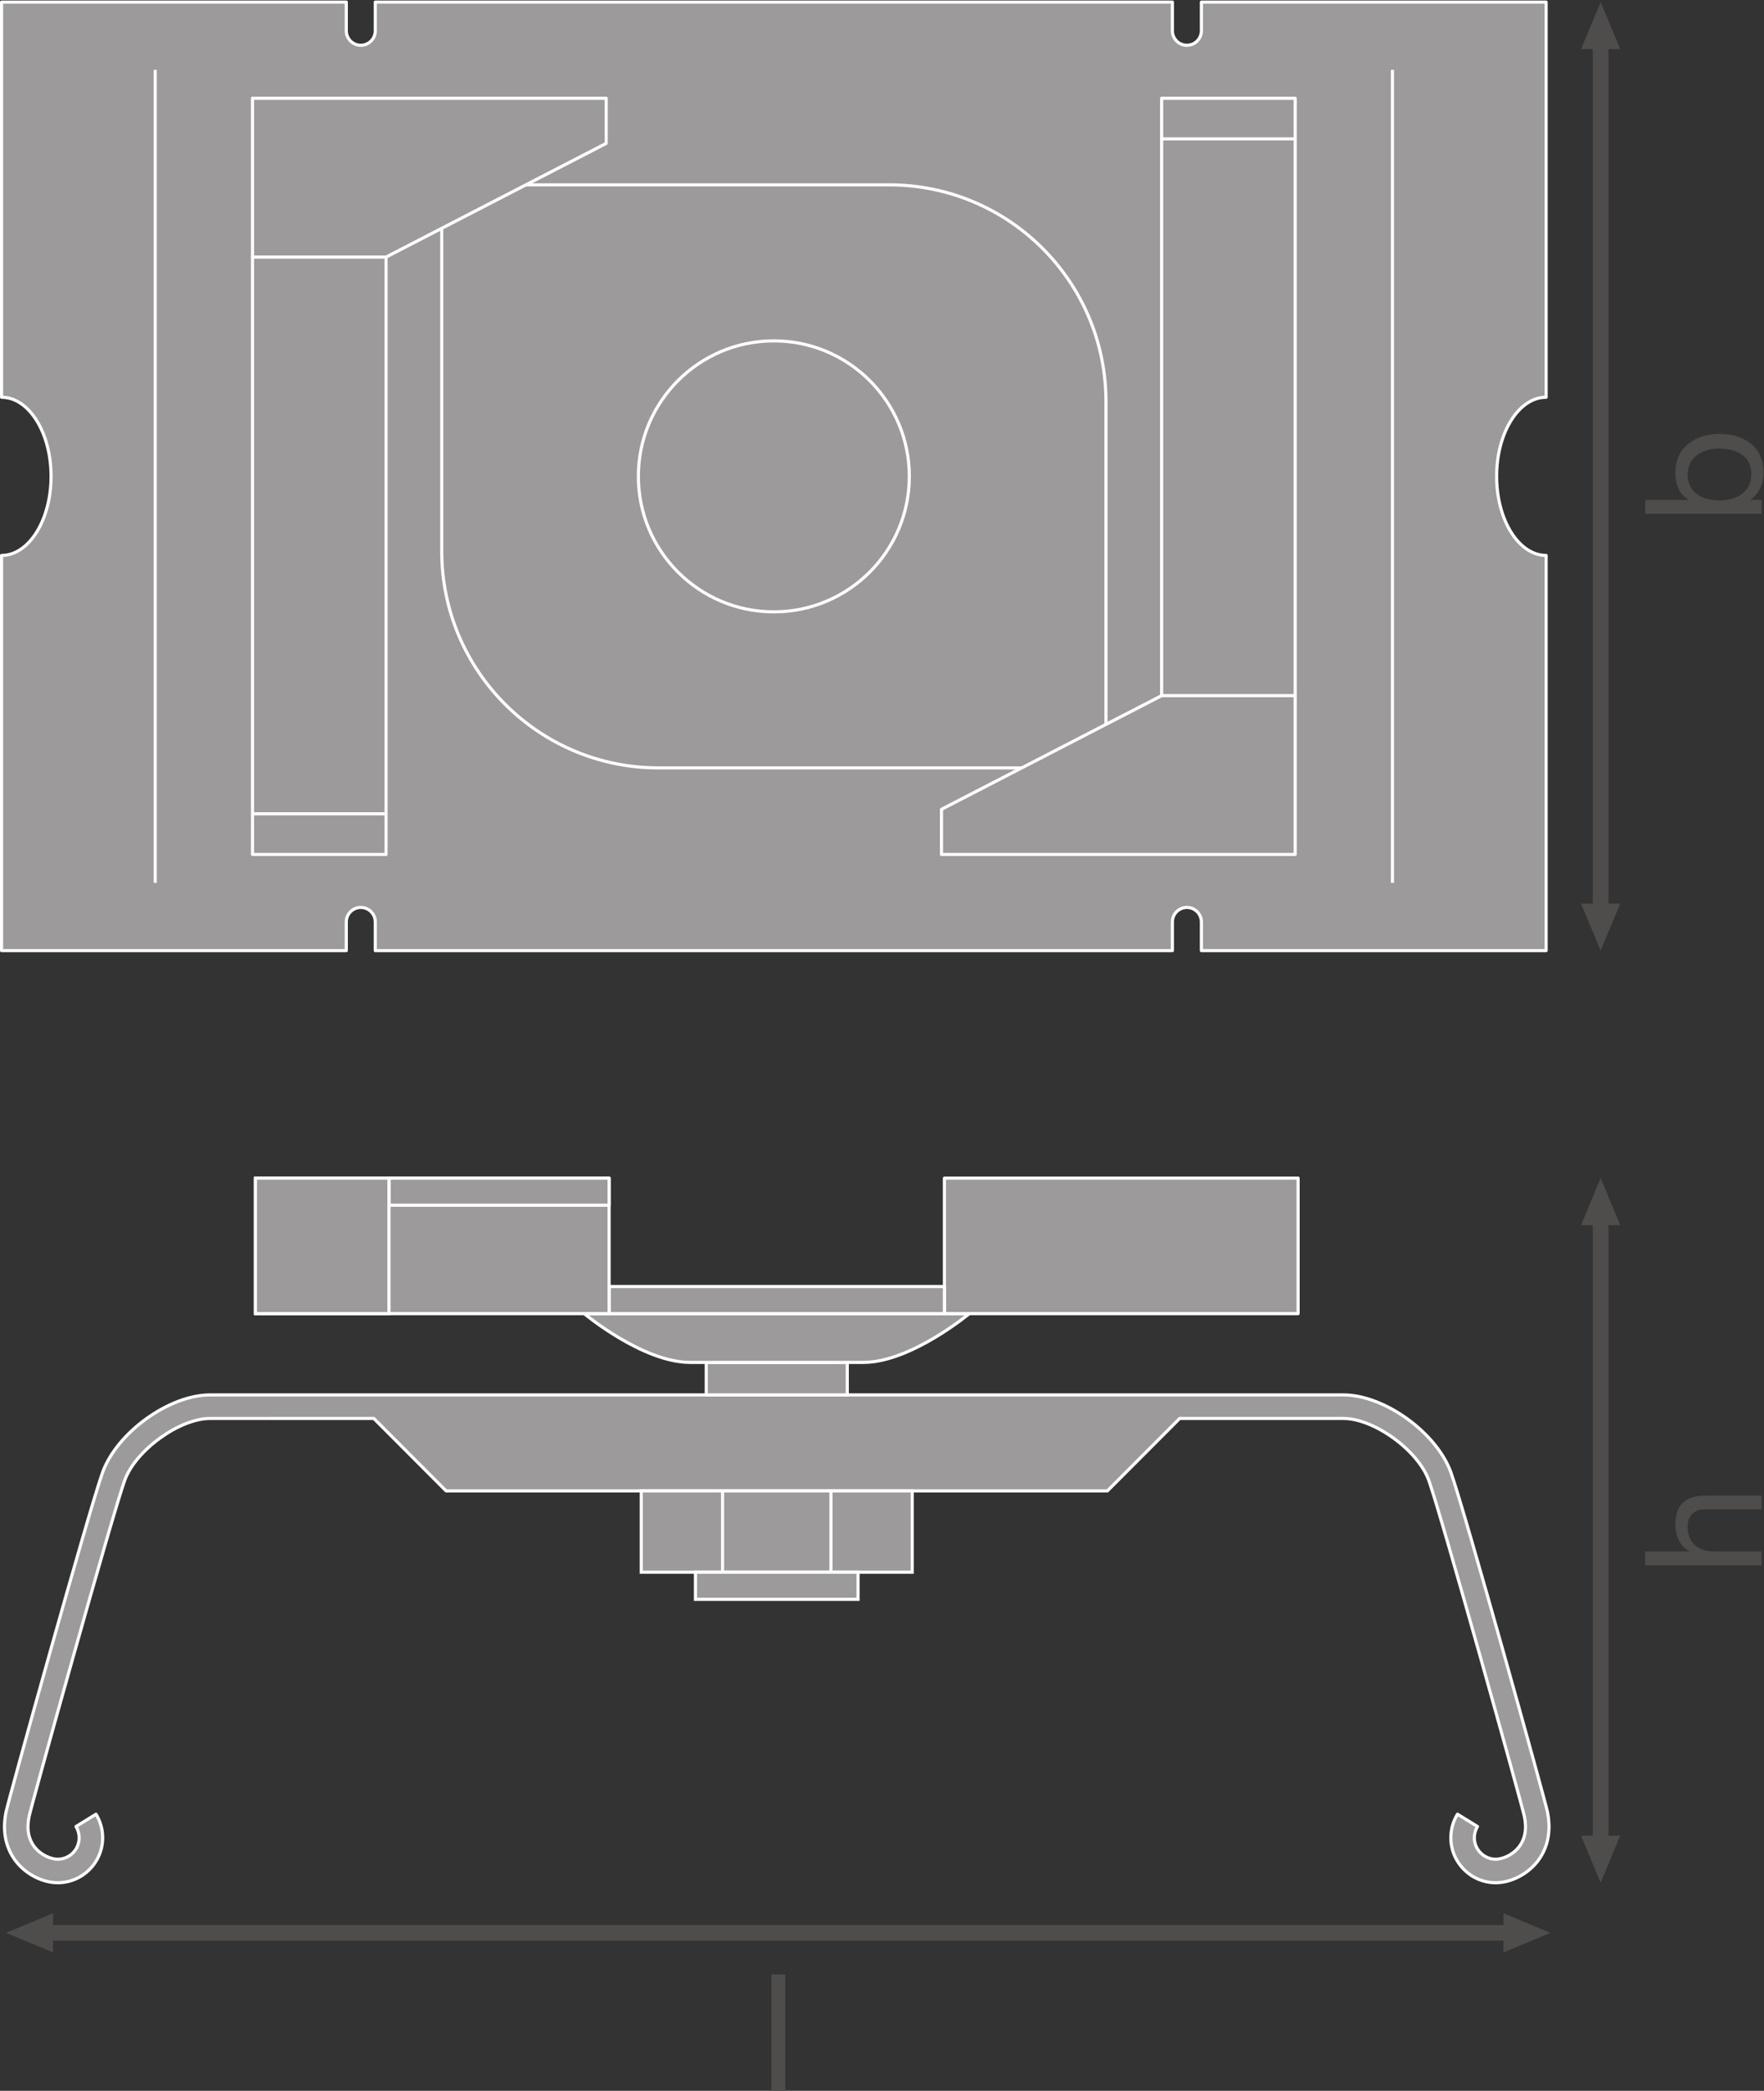 <?xml version="1.0" encoding="UTF-8" standalone="no"?>
<svg
   xmlns:dc="http://purl.org/dc/elements/1.1/"
   xmlns:cc="http://creativecommons.org/ns#"
   xmlns:rdf="http://www.w3.org/1999/02/22-rdf-syntax-ns#"
   xmlns:svg="http://www.w3.org/2000/svg"
   xmlns="http://www.w3.org/2000/svg"
   viewBox="0 0 425.373 504.107"
   height="504.107"
   width="425.373"
   xml:space="preserve"
   id="svg2"
   version="1.1"><rect x="0" y="0" width="425.373" height="504.107" fill="#333333" stroke="none"/><defs
     id="defs6" /><g
     transform="matrix(1.333,0,0,-1.333,0,504.107)"
     id="g10"><g
       transform="scale(0.1)"
       id="g12"><path
         id="path14"
         style="fill:#4f4c4c;fill-opacity:1;fill-rule:nonzero;stroke:none"
         d="m 2930.96,461.398 -35.41,-85.027 -35.43,85.027 h 70.84 v 0 0" /><path
         id="path16"
         style="fill:#4f4c4c;fill-opacity:1;fill-rule:nonzero;stroke:none"
         d="m 2930.96,1565.8 -35.41,85.04 -35.43,-85.04 h 70.84 v 0 0" /><path
         id="path18"
         style="fill:none;stroke:#4f4c4c;stroke-width:28.347;stroke-linecap:butt;stroke-linejoin:round;stroke-miterlimit:3.864;stroke-dasharray:none;stroke-opacity:1"
         d="M 2895.55,1585.23 V 441.93" /><path
         id="path20"
         style="fill:#4f4c4c;fill-opacity:1;fill-rule:nonzero;stroke:none"
         d="m 2930.96,2147.34 -35.41,-85.04 -35.43,85.04 h 70.84 v 0 0" /><path
         id="path22"
         style="fill:#4f4c4c;fill-opacity:1;fill-rule:nonzero;stroke:none"
         d="m 2930.96,3692.92 -35.41,85.03 -35.43,-85.03 h 70.84 v 0 0" /><path
         id="path24"
         style="fill:none;stroke:#4f4c4c;stroke-width:28.347;stroke-linecap:butt;stroke-linejoin:round;stroke-miterlimit:3.864;stroke-dasharray:none;stroke-opacity:1"
         d="M 2895.55,3712.34 V 2127.87" /><path
         id="path26"
         style="fill:#4f4c4c;fill-opacity:1;fill-rule:nonzero;stroke:none"
         d="M 95.996,250.27 10.957,285.68 95.996,321.109 Z" /><path
         id="path28"
         style="fill:#4f4c4c;fill-opacity:1;fill-rule:nonzero;stroke:none"
         d="m 2719.78,250.27 85.03,35.41 -85.03,35.429 z" /><path
         id="path30"
         style="fill:none;stroke:#4f4c4c;stroke-width:28.347;stroke-linecap:butt;stroke-linejoin:round;stroke-miterlimit:3.864;stroke-dasharray:none;stroke-opacity:1"
         d="M 2739.21,285.68 H 76.527" /><path
         id="path32"
         style="fill:#9c9a9b;fill-opacity:1;fill-rule:nonzero;stroke:none"
         d="m 2707.41,2920.16 c 0,79.02 40.09,143.06 89.54,143.06 v 714.73 h -623.6 v -51.86 c 0,-14.45 -11.75,-26.23 -26.25,-26.23 -14.49,0 -26.24,11.78 -26.24,26.23 v 51.86 H 678.918 v -51.86 c 0,-14.45 -11.754,-26.23 -26.246,-26.23 -14.488,0 -26.242,11.78 -26.242,26.23 v 51.86 H 2.836 v -714.73 c 49.445,0 89.535,-64.04 89.535,-143.06 0,-78.99 -40.09,-143.05 -89.535,-143.05 V 2062.3 H 626.43 v 51.86 c 0,14.49 11.754,26.25 26.242,26.25 14.492,0 26.246,-11.76 26.246,-26.25 V 2062.3 H 2120.86 v 51.86 c 0,14.49 11.75,26.25 26.24,26.25 14.5,0 26.25,-11.76 26.25,-26.25 v -51.86 h 623.6 v 714.81 c -49.45,0 -89.54,64.06 -89.54,143.05" /><path
         id="path34"
         style="fill:none;stroke:#ffffff;stroke-width:5.669;stroke-linecap:butt;stroke-linejoin:round;stroke-miterlimit:10;stroke-dasharray:none;stroke-opacity:1"
         d="m 2707.41,2920.16 c 0,79.02 40.09,143.06 89.54,143.06 v 714.73 h -623.6 v -51.86 c 0,-14.45 -11.75,-26.23 -26.25,-26.23 -14.49,0 -26.24,11.78 -26.24,26.23 v 51.86 H 678.918 v -51.86 c 0,-14.45 -11.754,-26.23 -26.246,-26.23 -14.488,0 -26.242,11.78 -26.242,26.23 v 51.86 H 2.836 v -714.73 c 49.445,0 89.535,-64.04 89.535,-143.06 0,-78.99 -40.09,-143.05 -89.535,-143.05 V 2062.3 H 626.43 v 51.86 c 0,14.49 11.754,26.25 26.242,26.25 14.492,0 26.246,-11.76 26.246,-26.25 V 2062.3 H 2120.86 v 51.86 c 0,14.49 11.75,26.25 26.24,26.25 14.5,0 26.25,-11.76 26.25,-26.25 v -51.86 h 623.6 v 714.81 c -49.45,0 -89.54,64.06 -89.54,143.05 z" /><path
         id="path36"
         style="fill:#9c9a9b;fill-opacity:1;fill-rule:nonzero;stroke:none"
         d="M 280.813,2184.88 V 3655.43" /><path
         id="path38"
         style="fill:none;stroke:#ffffff;stroke-width:5.669;stroke-linecap:butt;stroke-linejoin:round;stroke-miterlimit:10;stroke-dasharray:none;stroke-opacity:1"
         d="M 280.813,2184.88 V 3655.43" /><path
         id="path40"
         style="fill:#9c9a9b;fill-opacity:1;fill-rule:nonzero;stroke:none"
         d="M 2518.97,2184.88 V 3655.43" /><path
         id="path42"
         style="fill:none;stroke:#ffffff;stroke-width:5.669;stroke-linecap:butt;stroke-linejoin:round;stroke-miterlimit:10;stroke-dasharray:none;stroke-opacity:1"
         d="M 2518.97,2184.88 V 3655.43" /><path
         id="path44"
         style="fill:#9c9a9b;fill-opacity:1;fill-rule:nonzero;stroke:none"
         d="m 799.082,3447.4 v -662.44 c 0,-216.58 175.543,-392.15 392.128,-392.15 h 809.49 v 662.48 c 0,216.6 -175.56,392.11 -392.15,392.11 H 799.082" /><path
         id="path46"
         style="fill:none;stroke:#ffffff;stroke-width:5.669;stroke-linecap:butt;stroke-linejoin:round;stroke-miterlimit:10;stroke-dasharray:none;stroke-opacity:1"
         d="m 799.082,3447.4 v -662.44 c 0,-216.58 175.543,-392.15 392.128,-392.15 h 809.49 v 662.48 c 0,216.6 -175.56,392.11 -392.15,392.11 z" /><path
         id="path48"
         style="fill:#9c9a9b;fill-opacity:1;fill-rule:nonzero;stroke:none"
         d="m 1644.99,2920.14 c 0,-135.37 -109.73,-245.1 -245.09,-245.1 -135.37,0 -245.1,109.73 -245.1,245.1 0,135.35 109.73,245.07 245.1,245.07 135.36,0 245.09,-109.72 245.09,-245.07" /><path
         id="path50"
         style="fill:none;stroke:#ffffff;stroke-width:5.669;stroke-linecap:butt;stroke-linejoin:round;stroke-miterlimit:10;stroke-dasharray:none;stroke-opacity:1"
         d="m 1644.99,2920.14 c 0,-135.37 -109.73,-245.1 -245.09,-245.1 -135.37,0 -245.1,109.73 -245.1,245.1 0,135.35 109.73,245.07 245.1,245.07 135.36,0 245.09,-109.72 245.09,-245.07 z" /><path
         id="path52"
         style="fill:#9c9a9b;fill-opacity:1;fill-rule:nonzero;stroke:none"
         d="m 1703.17,2317.87 v -81.64 H 2343 v 287.28 h -241.56 l -398.27,-205.64" /><path
         id="path54"
         style="fill:none;stroke:#ffffff;stroke-width:5.669;stroke-linecap:butt;stroke-linejoin:round;stroke-miterlimit:10;stroke-dasharray:none;stroke-opacity:1"
         d="m 1703.17,2317.87 v -81.64 H 2343 v 287.28 h -241.56 z" /><path
         id="path56"
         style="fill:#9c9a9b;fill-opacity:1;fill-rule:nonzero;stroke:none"
         d="M 2343,2523.51 V 3604.02 H 2101.44 V 2523.51 H 2343" /><path
         id="path58"
         style="fill:none;stroke:#ffffff;stroke-width:5.669;stroke-linecap:butt;stroke-linejoin:round;stroke-miterlimit:10;stroke-dasharray:none;stroke-opacity:1"
         d="M 2343,2523.51 V 3604.02 H 2101.44 V 2523.51 Z" /><path
         id="path60"
         style="fill:#9c9a9b;fill-opacity:1;fill-rule:nonzero;stroke:none"
         d="M 2343,3530.53 H 2101.44" /><path
         id="path62"
         style="fill:none;stroke:#ffffff;stroke-width:5.669;stroke-linecap:butt;stroke-linejoin:round;stroke-miterlimit:10;stroke-dasharray:none;stroke-opacity:1"
         d="M 2343,3530.53 H 2101.44" /><path
         id="path64"
         style="fill:#9c9a9b;fill-opacity:1;fill-rule:nonzero;stroke:none"
         d="m 1096.61,3522.4 v 81.62 H 456.793 v -287.28 h 241.559 l 398.258,205.66" /><path
         id="path66"
         style="fill:none;stroke:#ffffff;stroke-width:5.669;stroke-linecap:butt;stroke-linejoin:round;stroke-miterlimit:10;stroke-dasharray:none;stroke-opacity:1"
         d="m 1096.61,3522.4 v 81.62 H 456.793 v -287.28 h 241.559 z" /><path
         id="path68"
         style="fill:#9c9a9b;fill-opacity:1;fill-rule:nonzero;stroke:none"
         d="M 456.793,3316.74 V 2236.23 H 698.352 V 3316.74 H 456.793" /><path
         id="path70"
         style="fill:none;stroke:#ffffff;stroke-width:5.669;stroke-linecap:butt;stroke-linejoin:round;stroke-miterlimit:10;stroke-dasharray:none;stroke-opacity:1"
         d="M 456.793,3316.74 V 2236.23 h 241.559 v 1080.51 z" /><path
         id="path72"
         style="fill:#9c9a9b;fill-opacity:1;fill-rule:nonzero;stroke:none"
         d="M 456.793,2309.78 H 698.352" /><path
         id="path74"
         style="fill:none;stroke:#ffffff;stroke-width:5.669;stroke-linecap:butt;stroke-linejoin:round;stroke-miterlimit:10;stroke-dasharray:none;stroke-opacity:1"
         d="M 456.793,2309.78 H 698.352" /><path
         id="path76"
         style="fill:#9c9a9b;fill-opacity:1;fill-rule:nonzero;stroke:none"
         d="m 2799.33,504.59 c -4.53,22.23 -150.98,548.79 -174.75,614.3 -26.08,71.87 -120.46,139.8 -194.23,139.8 H 379.941 c -73.757,0 -168.144,-67.93 -194.234,-139.8 -23.769,-65.51 -170.203,-592.07 -174.75,-614.3 -9.117,-44.668 5.512,-74.36 19.379,-91.371 18.238,-22.379 47.359,-36.848 74.152,-36.848 44.785,0 81.211,36.457 81.211,81.34 0,15.078 -4.156,29.848 -12.015,42.641 l -36.2,-22.301 c 3.743,-6.102 5.715,-13.11 5.715,-20.34 0,-21.359 -17.359,-38.813 -38.711,-38.813 -11.527,0 -29.371,6.672 -41.23,21.243 -11.719,14.39 -15.293,33.179 -10.676,55.871 4.234,20.75 151.027,547.558 173.063,608.338 19.714,54.3 99.027,111.78 154.296,111.78 H 676.254 L 807.043,1085.08 H 2003.27 l 130.78,131.05 h 296.3 c 55.27,0 134.58,-57.48 154.29,-111.78 22.05,-60.78 168.83,-587.588 173.06,-608.338 4.64,-22.692 1.05,-41.481 -10.66,-55.871 -11.88,-14.571 -29.71,-21.243 -41.23,-21.243 -21.36,0 -38.72,17.454 -38.72,38.813 0,7.23 1.97,14.238 5.72,20.34 l -36.19,22.301 c -7.87,-12.793 -12.04,-27.563 -12.04,-42.641 0,-44.883 36.44,-81.34 81.23,-81.34 26.79,0 55.9,14.469 74.15,36.848 13.87,17.011 28.5,46.703 19.37,91.371" /><path
         id="path78"
         style="fill:none;stroke:#ffffff;stroke-width:5.669;stroke-linecap:butt;stroke-linejoin:round;stroke-miterlimit:10;stroke-dasharray:none;stroke-opacity:1"
         d="m 2799.33,504.59 c -4.53,22.23 -150.98,548.79 -174.75,614.3 -26.08,71.87 -120.46,139.8 -194.23,139.8 H 379.941 c -73.757,0 -168.144,-67.93 -194.234,-139.8 -23.769,-65.51 -170.203,-592.07 -174.75,-614.3 -9.117,-44.668 5.512,-74.36 19.379,-91.371 18.238,-22.379 47.359,-36.848 74.152,-36.848 44.785,0 81.211,36.457 81.211,81.34 0,15.078 -4.156,29.848 -12.015,42.641 l -36.2,-22.301 c 3.743,-6.102 5.715,-13.11 5.715,-20.34 0,-21.359 -17.359,-38.813 -38.711,-38.813 -11.527,0 -29.371,6.672 -41.23,21.243 -11.719,14.39 -15.293,33.179 -10.676,55.871 4.234,20.75 151.027,547.558 173.063,608.338 19.714,54.3 99.027,111.78 154.296,111.78 H 676.254 L 807.043,1085.08 H 2003.27 l 130.78,131.05 h 296.3 c 55.27,0 134.58,-57.48 154.29,-111.78 22.05,-60.78 168.83,-587.588 173.06,-608.338 4.64,-22.692 1.05,-41.481 -10.66,-55.871 -11.88,-14.571 -29.71,-21.243 -41.23,-21.243 -21.36,0 -38.72,17.454 -38.72,38.813 0,7.23 1.97,14.238 5.72,20.34 l -36.19,22.301 c -7.87,-12.793 -12.04,-27.563 -12.04,-42.641 0,-44.883 36.44,-81.34 81.23,-81.34 26.79,0 55.9,14.469 74.15,36.848 13.87,17.011 28.5,46.703 19.37,91.371 z" /><path
         id="path80"
         style="fill:#9c9a9b;fill-opacity:1;fill-rule:nonzero;stroke:none"
         d="m 1532.71,1258.69 h -255.12 v 58.83 h 255.12 v -58.83" /><path
         id="path82"
         style="fill:none;stroke:#ffffff;stroke-width:5.669;stroke-linecap:butt;stroke-linejoin:round;stroke-miterlimit:10;stroke-dasharray:none;stroke-opacity:1"
         d="m 1532.71,1258.69 h -255.12 v 58.83 h 255.12 z" /><path
         id="path84"
         style="fill:#9c9a9b;fill-opacity:1;fill-rule:nonzero;stroke:none"
         d="m 1248.29,1317.52 c -85.61,0 -191.52,88.24 -191.52,88.24 h 696.75 c 0,0 -105.9,-88.24 -191.51,-88.24 h -313.72" /><path
         id="path86"
         style="fill:none;stroke:#ffffff;stroke-width:5.669;stroke-linecap:butt;stroke-linejoin:round;stroke-miterlimit:10;stroke-dasharray:none;stroke-opacity:1"
         d="m 1248.29,1317.52 c -85.61,0 -191.52,88.24 -191.52,88.24 h 696.75 c 0,0 -105.9,-88.24 -191.51,-88.24 z" /><path
         id="path88"
         style="fill:#9c9a9b;fill-opacity:1;fill-rule:nonzero;stroke:none"
         d="m 2348.27,1405.76 h -639.82 v 245.08 h 639.82 v -245.08" /><path
         id="path90"
         style="fill:none;stroke:#ffffff;stroke-width:5.669;stroke-linecap:butt;stroke-linejoin:round;stroke-miterlimit:10;stroke-dasharray:none;stroke-opacity:1"
         d="m 2348.27,1405.76 h -639.82 v 245.08 h 639.82 z" /><path
         id="path92"
         style="fill:#9c9a9b;fill-opacity:1;fill-rule:nonzero;stroke:none"
         d="m 1708.45,1405.76 h -606.58 v 49.02 h 606.58 v -49.02" /><path
         id="path94"
         style="fill:none;stroke:#ffffff;stroke-width:5.669;stroke-linecap:butt;stroke-linejoin:round;stroke-miterlimit:10;stroke-dasharray:none;stroke-opacity:1"
         d="m 1708.45,1405.76 h -606.58 v 49.02 h 606.58 z" /><path
         id="path96"
         style="fill:#9c9a9b;fill-opacity:1;fill-rule:nonzero;stroke:none"
         d="M 1101.87,1405.76 H 462.035 v 245.08 h 639.835 v -245.08" /><path
         id="path98"
         style="fill:none;stroke:#ffffff;stroke-width:5.669;stroke-linecap:butt;stroke-linejoin:round;stroke-miterlimit:10;stroke-dasharray:none;stroke-opacity:1"
         d="M 1101.87,1405.76 H 462.035 v 245.08 h 639.835 z" /><path
         id="path100"
         style="fill:#9c9a9b;fill-opacity:1;fill-rule:nonzero;stroke:none"
         d="M 1101.87,1601.82 H 703.605 v 49.02 h 398.265 v -49.02" /><path
         id="path102"
         style="fill:none;stroke:#ffffff;stroke-width:5.669;stroke-linecap:butt;stroke-linejoin:round;stroke-miterlimit:10;stroke-dasharray:none;stroke-opacity:1"
         d="M 1101.87,1601.82 H 703.605 v 49.02 h 398.265 z" /><path
         id="path104"
         style="fill:#9c9a9b;fill-opacity:1;fill-rule:nonzero;stroke:none"
         d="m 703.605,1405.76 h -241.57 v 245.08 h 241.57 v -245.08" /><path
         id="path106"
         style="fill:none;stroke:#ffffff;stroke-width:5.669;stroke-linecap:butt;stroke-linejoin:miter;stroke-miterlimit:10;stroke-dasharray:none;stroke-opacity:1"
         d="m 703.605,1405.76 h -241.57 v 245.08 h 241.57 z" /><path
         id="path108"
         style="fill:#9c9a9b;fill-opacity:1;fill-rule:nonzero;stroke:none"
         d="m 1650.25,937.988 h -490.19 v 147.092 h 490.19 V 937.988" /><path
         id="path110"
         style="fill:none;stroke:#ffffff;stroke-width:5.669;stroke-linecap:butt;stroke-linejoin:miter;stroke-miterlimit:10;stroke-dasharray:none;stroke-opacity:1"
         d="m 1650.25,937.988 h -490.19 v 147.092 h 490.19 z" /><path
         id="path112"
         style="fill:#9c9a9b;fill-opacity:1;fill-rule:nonzero;stroke:none"
         d="M 1307.13,937.988 V 1085.08" /><path
         id="path114"
         style="fill:none;stroke:#ffffff;stroke-width:5.669;stroke-linecap:butt;stroke-linejoin:miter;stroke-miterlimit:10;stroke-dasharray:none;stroke-opacity:1"
         d="M 1307.13,937.988 V 1085.08" /><path
         id="path116"
         style="fill:#9c9a9b;fill-opacity:1;fill-rule:nonzero;stroke:none"
         d="M 1503.19,937.988 V 1085.08" /><path
         id="path118"
         style="fill:none;stroke:#ffffff;stroke-width:5.669;stroke-linecap:butt;stroke-linejoin:miter;stroke-miterlimit:10;stroke-dasharray:none;stroke-opacity:1"
         d="M 1503.19,937.988 V 1085.08" /><path
         id="path120"
         style="fill:#9c9a9b;fill-opacity:1;fill-rule:nonzero;stroke:none"
         d="m 1552.22,888.969 h -294.1 v 49.019 h 294.1 v -49.019" /><path
         id="path122"
         style="fill:none;stroke:#ffffff;stroke-width:5.669;stroke-linecap:butt;stroke-linejoin:miter;stroke-miterlimit:10;stroke-dasharray:none;stroke-opacity:1"
         d="m 1552.22,888.969 h -294.1 v 49.019 h 294.1 z" /><path
         id="path124"
         style="fill:#4f4c4c;fill-opacity:1;fill-rule:nonzero;stroke:none"
         d="m 2976.16,950.441 v 25.071 h 80.52 v 0.578 c -18.57,7.969 -25.95,30.1 -25.95,48.09 0,40.12 23,52.5 55.74,52.5 h 100.29 v -25.08 h -103.23 c -18.88,0 -30.68,-11.8 -30.68,-30.96 0,-30.39 20.35,-45.128 47.78,-45.128 h 86.13 v -25.071 h -210.6" /><path
         id="path126"
         style="fill:#4f4c4c;fill-opacity:1;fill-rule:nonzero;stroke:none"
         d="m 3052.85,2923.19 c 0,-33.91 29.2,-46.6 57.51,-46.6 29.8,0 57.81,13.57 57.81,48.08 0,34.22 -29.2,45.72 -58.98,45.72 -28.61,0 -56.34,-14.76 -56.34,-47.2 z m -76.69,-70.79 v 25.08 h 78.75 v 0.59 c -16.8,8.26 -24.18,27.42 -24.18,48.67 0,46.89 37.16,70.19 80.23,70.19 43.36,0 79.33,-23 79.33,-69.61 0,-15.34 -5.9,-38.34 -23.88,-49.25 v -0.59 h 20.35 v -25.08 h -210.6" /><path
         id="path128"
         style="fill:#4f4c4c;fill-opacity:1;fill-rule:nonzero;stroke:none"
         d="m 1395.48,210.59 h 25.08 V 0 h -25.08 v 210.59" /></g></g></svg>